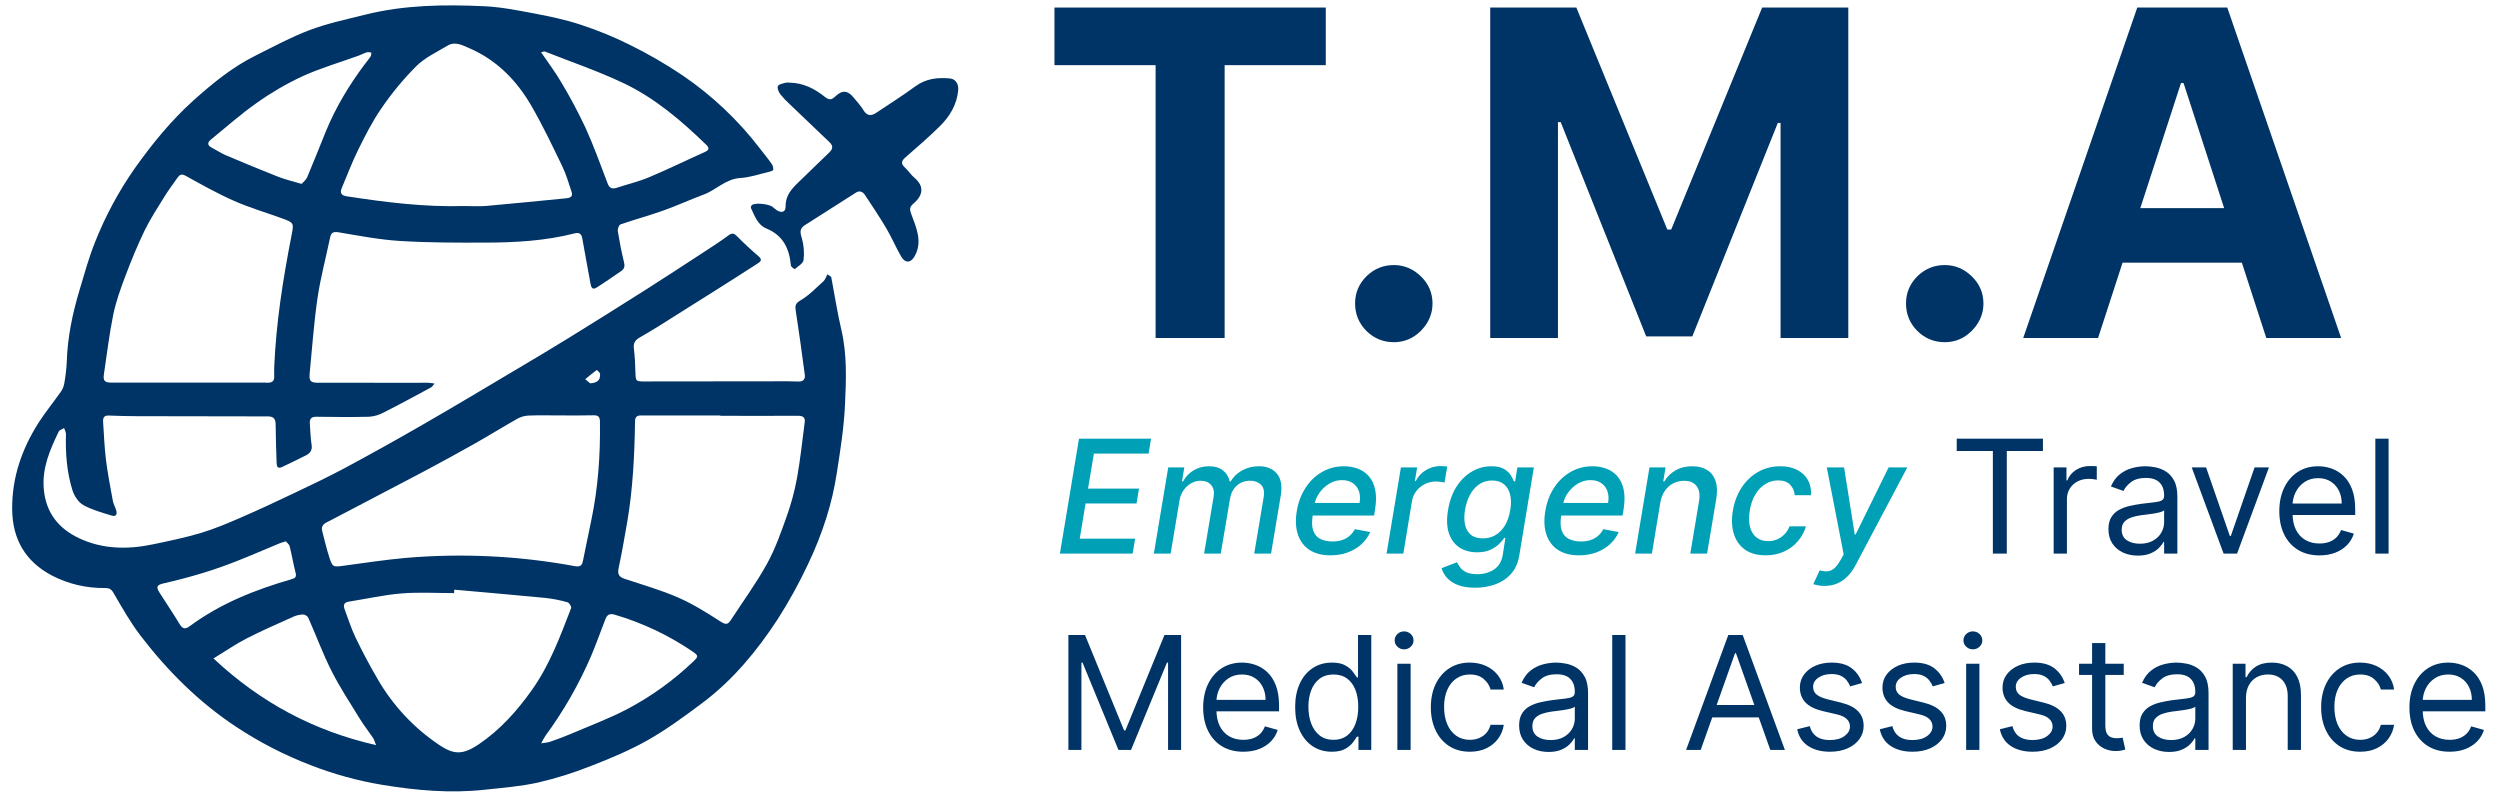 <svg xmlns="http://www.w3.org/2000/svg" width="191" height="61" viewBox="0 0 191 61" fill="none"><g clip-path="url(#clip0_189_1302)"><path d="M63.506 21.159C63.763 22.514 63.971 23.882 64.285 25.223C64.722 27.096 64.644 28.994 64.56 30.875C64.482 32.63 64.207 34.379 63.935 36.118C63.758 37.278 63.492 38.423 63.141 39.543C62.751 40.777 62.273 41.982 61.711 43.149C61.037 44.578 60.273 45.963 59.423 47.295C57.838 49.722 56 51.956 53.658 53.707C52.321 54.708 50.966 55.706 49.519 56.53C48.141 57.314 46.657 57.932 45.175 58.509C43.858 59.035 42.502 59.461 41.12 59.783C39.787 60.081 38.407 60.184 37.046 60.334C34.418 60.623 31.815 60.391 29.213 59.964C27.334 59.651 25.493 59.145 23.719 58.453C21.729 57.687 19.827 56.708 18.047 55.533C15.201 53.651 12.82 51.279 10.757 48.591C9.971 47.566 9.326 46.428 8.677 45.306C8.498 44.995 8.331 44.923 8.018 44.924C6.607 44.946 5.213 44.617 3.961 43.967C1.924 42.888 0.949 41.181 0.929 38.901C0.909 36.493 1.665 34.316 2.937 32.31C3.473 31.473 4.108 30.703 4.677 29.888C4.804 29.694 4.886 29.474 4.919 29.245C5.013 28.718 5.074 28.185 5.101 27.65C5.157 25.764 5.542 23.939 6.081 22.145C6.448 20.921 6.786 19.68 7.26 18.502C8.045 16.52 9.057 14.635 10.277 12.887C11.611 11.005 13.065 9.217 14.78 7.674C16.239 6.366 17.757 5.122 19.528 4.245C20.894 3.567 22.241 2.829 23.663 2.296C25.037 1.781 26.49 1.473 27.919 1.117C30.894 0.373 33.931 0.338 36.965 0.474C38.251 0.532 39.543 0.788 40.818 1.029C42.004 1.253 43.195 1.503 44.338 1.88C45.62 2.297 46.869 2.807 48.077 3.405C49.482 4.095 50.839 4.879 52.138 5.752C54.4 7.289 56.4 9.18 58.061 11.351C58.352 11.734 58.663 12.101 58.94 12.495C59.042 12.632 59.092 12.802 59.078 12.972C59.062 13.054 58.825 13.114 58.68 13.148C57.977 13.312 57.277 13.558 56.566 13.599C55.441 13.663 54.719 14.513 53.752 14.87C52.707 15.257 51.691 15.727 50.642 16.098C49.57 16.478 48.473 16.774 47.401 17.147C47.284 17.186 47.175 17.496 47.201 17.658C47.328 18.448 47.48 19.237 47.671 20.015C47.748 20.323 47.713 20.537 47.457 20.71C46.825 21.139 46.201 21.584 45.552 21.985C45.252 22.169 45.16 21.934 45.113 21.664C44.908 20.509 44.684 19.356 44.484 18.201C44.424 17.864 44.245 17.741 43.916 17.826C41.664 18.405 39.367 18.53 37.063 18.536C34.886 18.543 32.703 18.543 30.532 18.408C28.972 18.311 27.422 18.007 25.875 17.75C25.483 17.683 25.303 17.758 25.223 18.132C24.902 19.677 24.489 21.209 24.258 22.769C23.98 24.671 23.85 26.597 23.66 28.511C23.598 29.141 23.735 29.245 24.371 29.243C26.871 29.234 29.372 29.25 31.876 29.248C32.294 29.248 32.712 29.203 33.199 29.301C33.109 29.403 33.037 29.54 32.926 29.601C31.724 30.25 30.523 30.903 29.304 31.519C28.961 31.704 28.582 31.814 28.193 31.84C26.855 31.874 25.513 31.856 24.178 31.84C23.799 31.835 23.642 31.987 23.671 32.345C23.709 32.895 23.723 33.452 23.808 33.997C23.869 34.393 23.691 34.625 23.394 34.78C22.797 35.093 22.181 35.37 21.572 35.668C21.192 35.855 21.143 35.627 21.131 35.334C21.104 34.37 21.064 33.406 21.059 32.441C21.059 32.019 20.916 31.813 20.471 31.813C17.131 31.813 13.79 31.808 10.449 31.796C9.736 31.796 9.022 31.775 8.305 31.747C7.959 31.733 7.861 31.911 7.876 32.209C7.943 33.173 7.975 34.137 8.09 35.089C8.222 36.147 8.426 37.198 8.617 38.248C8.661 38.489 8.79 38.713 8.867 38.949C8.963 39.246 8.908 39.505 8.537 39.391C7.794 39.162 7.024 38.957 6.355 38.581C5.98 38.366 5.664 37.876 5.531 37.444C5.102 36.056 4.995 34.616 5.039 33.166C5.039 33.013 4.949 32.858 4.899 32.704C4.758 32.793 4.544 32.847 4.483 32.975C3.823 34.356 3.207 35.737 3.344 37.347C3.496 39.16 4.464 40.371 6.024 41.111C7.829 41.968 9.75 41.993 11.678 41.589C12.911 41.331 14.15 41.076 15.356 40.715C16.39 40.406 17.393 39.981 18.384 39.55C19.766 38.951 21.132 38.313 22.491 37.664C23.807 37.038 25.126 36.413 26.409 35.724C28.411 34.648 30.397 33.541 32.368 32.403C34.708 31.056 37.023 29.667 39.343 28.289C40.704 27.482 42.065 26.673 43.417 25.84C45.413 24.607 47.401 23.362 49.382 22.105C50.852 21.171 52.31 20.214 53.769 19.262C54.412 18.844 55.055 18.429 55.666 17.976C55.961 17.762 56.106 17.843 56.332 18.073C56.853 18.603 57.404 19.109 57.966 19.59C58.274 19.853 58.086 20.001 57.891 20.126C56.757 20.861 55.614 21.584 54.472 22.307C53.059 23.2 51.645 24.09 50.228 24.978C49.777 25.259 49.317 25.526 48.857 25.794C48.535 25.982 48.374 26.211 48.428 26.621C48.497 27.206 48.535 27.793 48.543 28.382C48.569 29.159 48.559 29.144 49.346 29.142C52.67 29.133 55.993 29.129 59.317 29.131C59.87 29.131 60.426 29.12 60.978 29.148C61.366 29.167 61.531 28.973 61.487 28.639C61.273 27.019 61.051 25.399 60.802 23.783C60.742 23.395 60.731 23.193 61.161 22.945C61.805 22.572 62.341 22.004 62.907 21.494C63.054 21.362 63.116 21.136 63.217 20.952L63.506 21.159ZM20.276 29.233C20.768 29.277 20.951 29.14 20.95 28.796C20.95 28.547 20.939 28.296 20.95 28.046C21.095 24.656 21.62 21.317 22.272 17.993C22.464 17.02 22.458 17.014 21.509 16.669C20.295 16.228 19.043 15.862 17.869 15.341C16.607 14.784 15.398 14.103 14.19 13.434C13.881 13.264 13.732 13.339 13.57 13.566C13.232 14.043 12.88 14.513 12.573 15.009C12.049 15.855 11.501 16.691 11.063 17.581C10.507 18.726 10.024 19.91 9.573 21.101C9.211 22.066 8.858 23.041 8.652 24.042C8.345 25.542 8.169 27.062 7.941 28.573C7.861 29.103 7.997 29.233 8.547 29.232C12.511 29.232 16.474 29.233 20.276 29.233ZM55.032 31.768V31.739C53.014 31.739 50.995 31.739 48.976 31.739C48.663 31.739 48.523 31.853 48.517 32.177C48.478 34.764 48.354 37.347 47.916 39.903C47.713 41.081 47.506 42.252 47.261 43.418C47.166 43.865 47.293 44.079 47.712 44.219C49.09 44.679 50.5 45.077 51.822 45.658C52.955 46.152 54.02 46.823 55.063 47.495C55.442 47.739 55.609 47.719 55.826 47.388C56.754 45.961 57.766 44.578 58.588 43.093C59.219 41.956 59.66 40.703 60.097 39.471C60.439 38.517 60.704 37.537 60.888 36.541C61.144 35.126 61.293 33.692 61.479 32.264C61.525 31.91 61.371 31.764 60.981 31.767C58.999 31.778 57.013 31.768 55.032 31.768ZM42.823 31.738C42.003 31.738 41.181 31.717 40.357 31.75C40.061 31.767 39.773 31.852 39.515 31.998C38.443 32.6 37.409 33.249 36.342 33.85C35.029 34.592 33.706 35.316 32.375 36.023C29.996 37.283 27.601 38.515 25.222 39.773C24.916 39.935 24.48 40.063 24.618 40.582C24.79 41.234 24.939 41.894 25.146 42.535C25.409 43.347 25.428 43.331 26.288 43.217C27.843 43.011 29.397 42.768 30.955 42.628C35.281 42.254 39.637 42.463 43.907 43.252C44.311 43.326 44.465 43.22 44.537 42.848C44.745 41.803 44.966 40.762 45.181 39.719C45.697 37.248 45.872 34.747 45.836 32.226C45.836 31.855 45.715 31.718 45.337 31.728C44.502 31.752 43.663 31.737 42.823 31.738ZM35.44 15.741C36.011 15.741 36.587 15.783 37.156 15.733C39.193 15.554 41.23 15.345 43.272 15.148C43.561 15.12 43.787 15.01 43.676 14.677C43.455 14.006 43.255 13.319 42.95 12.687C42.194 11.125 41.449 9.551 40.579 8.054C39.464 6.141 37.95 4.587 35.875 3.691C35.355 3.466 34.78 3.133 34.19 3.487C33.371 3.978 32.467 4.4 31.801 5.057C30.822 6.04 29.936 7.111 29.153 8.257C28.458 9.255 27.904 10.36 27.36 11.454C26.89 12.401 26.524 13.4 26.108 14.374C25.939 14.768 26.108 14.939 26.49 14.997C29.458 15.453 32.429 15.828 35.44 15.741ZM34.705 45.051C34.705 45.139 34.697 45.227 34.694 45.314C33.355 45.314 32.013 45.23 30.681 45.338C29.348 45.446 28.006 45.751 26.669 45.962C26.323 46.015 26.196 46.187 26.32 46.518C26.595 47.249 26.824 48.003 27.163 48.704C27.678 49.776 28.235 50.827 28.835 51.852C30.002 53.887 31.625 55.624 33.576 56.928C34.648 57.636 35.326 57.71 36.578 56.864C38.218 55.754 39.5 54.312 40.633 52.722C41.994 50.81 42.799 48.622 43.635 46.456C43.674 46.348 43.488 46.047 43.359 46.013C42.81 45.857 42.249 45.746 41.681 45.683C39.359 45.457 37.031 45.259 34.705 45.051ZM41.338 3.992C41.888 4.802 42.436 5.521 42.886 6.296C43.56 7.421 44.177 8.579 44.735 9.765C45.363 11.15 45.878 12.587 46.42 14.008C46.559 14.377 46.761 14.464 47.116 14.347C47.943 14.075 48.798 13.874 49.597 13.538C51.035 12.934 52.436 12.244 53.86 11.609C54.214 11.451 54.182 11.279 53.953 11.056C52.051 9.217 50.04 7.493 47.642 6.354C45.696 5.431 43.644 4.731 41.638 3.94C41.574 3.911 41.476 3.964 41.338 3.992ZM23.043 14.051C23.167 13.907 23.384 13.746 23.471 13.534C23.962 12.378 24.419 11.209 24.892 10.046C25.643 8.213 26.655 6.536 27.833 4.953C27.993 4.738 28.17 4.536 28.318 4.31C28.368 4.235 28.355 4.116 28.371 4.016C28.259 4.007 28.135 3.964 28.035 3.994C27.82 4.06 27.612 4.174 27.397 4.252C25.965 4.771 24.492 5.198 23.108 5.827C21.884 6.398 20.715 7.079 19.615 7.863C18.393 8.72 17.272 9.719 16.113 10.664C15.846 10.879 15.817 11.093 16.171 11.278C16.525 11.464 16.875 11.7 17.251 11.86C18.588 12.427 19.931 12.985 21.281 13.517C21.813 13.721 22.371 13.85 23.043 14.051ZM28.734 56.927C28.619 56.649 28.582 56.498 28.501 56.376C28.174 55.891 27.807 55.431 27.502 54.934C26.759 53.723 25.973 52.533 25.333 51.269C24.663 49.946 24.153 48.544 23.547 47.185C23.505 47.118 23.448 47.061 23.38 47.02C23.313 46.979 23.236 46.955 23.157 46.948C22.907 46.954 22.66 47.008 22.431 47.109C21.219 47.656 19.998 48.181 18.815 48.791C17.986 49.22 17.214 49.755 16.31 50.306C19.9 53.66 23.937 55.834 28.734 56.927ZM41.347 56.793C41.678 56.735 41.866 56.727 42.036 56.668C42.552 56.486 43.07 56.302 43.572 56.086C45.052 55.452 46.575 54.888 47.99 54.139C49.797 53.176 51.465 51.972 52.947 50.559C53.362 50.168 53.387 50.098 52.915 49.777C51.093 48.536 49.087 47.586 46.971 46.963C46.542 46.836 46.373 46.993 46.242 47.33C45.883 48.252 45.555 49.187 45.17 50.097C44.238 52.267 43.061 54.323 41.663 56.226C41.548 56.409 41.443 56.599 41.347 56.793ZM21.833 41.357C21.598 41.434 21.46 41.469 21.33 41.523C20.233 41.977 19.146 42.454 18.042 42.886C17.204 43.214 16.352 43.519 15.49 43.779C14.505 44.077 13.507 44.339 12.503 44.569C11.999 44.683 11.897 44.822 12.188 45.278C12.701 46.084 13.236 46.877 13.733 47.694C13.959 48.067 14.162 48.085 14.501 47.836C16.846 46.101 19.511 45.05 22.286 44.248C22.564 44.168 22.664 44.074 22.584 43.763C22.411 43.094 22.3 42.41 22.132 41.74C22.095 41.587 21.927 41.471 21.833 41.353V41.357ZM45.089 29.285C45.625 29.256 45.88 29.043 45.844 28.569C45.837 28.462 45.602 28.261 45.593 28.267C45.29 28.49 45.001 28.733 44.71 28.973L45.089 29.285Z" fill="#003366"></path><path d="M60.336 6.315C61.363 6.332 62.234 6.774 63.007 7.391C63.337 7.654 63.519 7.647 63.809 7.373C64.358 6.852 64.774 6.898 65.24 7.48C65.486 7.786 65.763 8.073 65.962 8.407C66.23 8.856 66.542 8.886 66.939 8.621C67.945 7.95 68.97 7.302 69.947 6.586C70.758 5.995 71.646 5.906 72.588 5.996C73.009 6.036 73.251 6.425 73.207 6.893C73.106 7.997 72.564 8.892 71.805 9.642C70.967 10.467 70.077 11.24 69.188 12.012C68.883 12.277 68.798 12.481 69.121 12.785C69.392 13.038 69.599 13.361 69.879 13.599C70.613 14.219 70.534 14.915 69.81 15.534C69.488 15.813 69.477 15.963 69.623 16.36C69.999 17.396 70.509 18.462 69.873 19.585C69.58 20.102 69.155 20.121 68.853 19.605C68.446 18.903 68.13 18.147 67.718 17.449C67.206 16.58 66.641 15.742 66.085 14.9C65.923 14.656 65.685 14.53 65.395 14.715C64.092 15.543 62.79 16.373 61.489 17.203C61.105 17.449 61.11 17.719 61.249 18.155C61.411 18.709 61.46 19.29 61.392 19.863C61.364 20.121 60.971 20.344 60.723 20.56C60.709 20.573 60.433 20.391 60.424 20.287C60.31 19.001 59.837 17.985 58.546 17.454C57.878 17.179 57.653 16.482 57.366 15.877C57.362 15.835 57.369 15.793 57.386 15.755C57.402 15.716 57.428 15.682 57.461 15.656C57.753 15.469 58.762 15.586 59.054 15.825C59.158 15.921 59.271 16.009 59.391 16.087C59.748 16.291 60.026 16.181 60.019 15.774C60.005 14.947 60.477 14.425 61.017 13.912C61.805 13.162 62.574 12.39 63.363 11.64C63.644 11.372 63.659 11.137 63.379 10.87C62.375 9.914 61.371 8.955 60.369 7.994C60.093 7.745 59.836 7.474 59.603 7.184C59.48 7.017 59.363 6.721 59.433 6.574C59.504 6.427 59.809 6.384 60.018 6.32C60.123 6.303 60.23 6.301 60.336 6.315Z" fill="#003366"></path></g><path d="M80.561 4.978V0.577H101.289V4.978H93.562V25.823H88.288V4.978H80.561Z" fill="#003366"></path><path d="M106.486 26.143C105.673 26.143 104.975 25.856 104.391 25.28C103.816 24.697 103.529 23.998 103.529 23.185C103.529 22.38 103.816 21.689 104.391 21.114C104.975 20.539 105.673 20.251 106.486 20.251C107.275 20.251 107.965 20.539 108.557 21.114C109.148 21.689 109.444 22.38 109.444 23.185C109.444 23.727 109.304 24.224 109.025 24.677C108.754 25.12 108.396 25.478 107.953 25.749C107.509 26.012 107.02 26.143 106.486 26.143Z" fill="#003366"></path><path d="M113.853 0.577H120.433L127.383 17.539H127.679L134.629 0.577H141.21V25.823H136.034V9.391H135.825L129.293 25.7H125.769L119.238 9.33H119.028V25.823H113.853V0.577Z" fill="#003366"></path><path d="M148.576 26.143C147.763 26.143 147.065 25.856 146.481 25.28C145.906 24.697 145.619 23.998 145.619 23.185C145.619 22.38 145.906 21.689 146.481 21.114C147.065 20.539 147.763 20.251 148.576 20.251C149.365 20.251 150.055 20.539 150.646 21.114C151.238 21.689 151.534 22.38 151.534 23.185C151.534 23.727 151.394 24.224 151.115 24.677C150.844 25.12 150.486 25.478 150.043 25.749C149.599 26.012 149.11 26.143 148.576 26.143Z" fill="#003366"></path><path d="M160.292 25.823H154.574L163.287 0.577H170.163L178.863 25.823H173.145L166.824 6.346H166.627L160.292 25.823ZM159.935 15.9H173.441V20.066H159.935V15.9Z" fill="#003366"></path><path d="M80.978 42.294L82.436 33.512H87.942L87.753 34.653H83.572L83.126 37.329H87.019L86.831 38.465H82.937L82.491 41.154H86.724L86.535 42.294H80.978ZM88.155 42.294L89.253 35.708H90.483L90.303 36.78H90.385C90.585 36.417 90.856 36.134 91.199 35.931C91.545 35.725 91.937 35.622 92.374 35.622C92.809 35.622 93.159 35.725 93.425 35.931C93.694 36.137 93.87 36.42 93.952 36.78H94.021C94.233 36.425 94.528 36.144 94.909 35.935C95.289 35.726 95.716 35.622 96.191 35.622C96.783 35.622 97.237 35.811 97.554 36.188C97.875 36.563 97.972 37.126 97.846 37.878L97.109 42.294H95.822L96.542 37.998C96.614 37.549 96.545 37.226 96.337 37.029C96.128 36.828 95.855 36.728 95.518 36.728C95.1 36.728 94.754 36.857 94.48 37.114C94.205 37.369 94.037 37.696 93.974 38.096L93.266 42.294H91.993L92.726 37.916C92.783 37.556 92.717 37.269 92.529 37.054C92.343 36.837 92.071 36.728 91.714 36.728C91.471 36.728 91.235 36.793 91.006 36.921C90.781 37.05 90.588 37.227 90.427 37.453C90.267 37.679 90.163 37.939 90.115 38.233L89.437 42.294H88.155ZM101.644 42.427C100.998 42.427 100.464 42.289 100.041 42.011C99.62 41.731 99.326 41.338 99.157 40.832C98.989 40.323 98.961 39.727 99.076 39.044C99.187 38.369 99.412 37.775 99.749 37.26C100.086 36.745 100.506 36.344 101.01 36.055C101.516 35.766 102.075 35.622 102.686 35.622C103.058 35.622 103.408 35.684 103.737 35.806C104.069 35.929 104.35 36.122 104.582 36.385C104.813 36.648 104.973 36.99 105.062 37.41C105.153 37.828 105.151 38.335 105.053 38.932L104.98 39.387H99.74L99.89 38.426H103.87C103.93 38.089 103.914 37.79 103.823 37.53C103.731 37.267 103.574 37.06 103.351 36.908C103.131 36.757 102.854 36.681 102.519 36.681C102.176 36.681 101.856 36.771 101.559 36.951C101.261 37.132 101.012 37.362 100.812 37.642C100.615 37.919 100.491 38.205 100.439 38.499L100.289 39.379C100.215 39.859 100.228 40.245 100.328 40.536C100.431 40.828 100.611 41.039 100.868 41.171C101.125 41.302 101.447 41.368 101.833 41.368C102.082 41.368 102.312 41.334 102.523 41.265C102.738 41.194 102.928 41.09 103.094 40.952C103.259 40.812 103.398 40.638 103.51 40.429L104.685 40.648C104.527 41.005 104.302 41.318 104.007 41.587C103.713 41.853 103.365 42.06 102.965 42.209C102.568 42.355 102.127 42.427 101.644 42.427ZM105.934 42.294L107.031 35.708H108.271L108.095 36.754H108.163C108.341 36.4 108.599 36.121 108.94 35.918C109.28 35.712 109.643 35.609 110.029 35.609C110.112 35.609 110.206 35.612 110.312 35.618C110.418 35.621 110.503 35.628 110.569 35.639L110.363 36.866C110.315 36.851 110.226 36.836 110.097 36.818C109.969 36.798 109.836 36.788 109.699 36.788C109.398 36.788 109.12 36.853 108.862 36.981C108.605 37.107 108.389 37.283 108.215 37.509C108.04 37.732 107.928 37.986 107.876 38.272L107.216 42.294H105.934ZM112.706 44.902C112.18 44.902 111.739 44.833 111.385 44.696C111.033 44.559 110.756 44.377 110.553 44.151C110.353 43.925 110.214 43.678 110.137 43.409L111.321 42.955C111.378 43.081 111.458 43.214 111.561 43.354C111.664 43.496 111.817 43.618 112.019 43.718C112.225 43.818 112.507 43.868 112.864 43.868C113.35 43.868 113.775 43.75 114.138 43.512C114.501 43.278 114.725 42.903 114.811 42.389L115.013 41.094H114.931C114.834 41.234 114.7 41.39 114.528 41.561C114.357 41.733 114.135 41.881 113.863 42.007C113.592 42.133 113.254 42.196 112.851 42.196C112.331 42.196 111.882 42.074 111.505 41.831C111.13 41.586 110.862 41.224 110.699 40.746C110.536 40.266 110.513 39.676 110.63 38.975C110.744 38.275 110.962 37.675 111.282 37.174C111.605 36.674 111.997 36.291 112.457 36.025C112.92 35.756 113.416 35.622 113.945 35.622C114.354 35.622 114.672 35.691 114.901 35.828C115.133 35.962 115.304 36.12 115.416 36.3C115.527 36.48 115.609 36.638 115.66 36.776H115.754L115.93 35.708H117.187L116.072 42.44C115.98 43.006 115.773 43.471 115.45 43.834C115.13 44.197 114.731 44.466 114.254 44.64C113.779 44.814 113.263 44.902 112.706 44.902ZM113.289 41.132C113.655 41.132 113.981 41.047 114.266 40.875C114.555 40.701 114.795 40.452 114.987 40.129C115.178 39.803 115.311 39.413 115.386 38.958C115.46 38.515 115.456 38.125 115.373 37.788C115.293 37.45 115.137 37.187 114.905 36.999C114.677 36.807 114.378 36.711 114.009 36.711C113.62 36.711 113.283 36.811 112.997 37.011C112.711 37.209 112.478 37.477 112.298 37.818C112.121 38.158 111.997 38.538 111.925 38.958C111.857 39.39 111.858 39.769 111.929 40.095C112.004 40.42 112.152 40.675 112.375 40.858C112.598 41.041 112.903 41.132 113.289 41.132ZM120.63 42.427C119.984 42.427 119.449 42.289 119.026 42.011C118.606 41.731 118.312 41.338 118.143 40.832C117.974 40.323 117.947 39.727 118.062 39.044C118.173 38.369 118.397 37.775 118.735 37.26C119.072 36.745 119.492 36.344 119.995 36.055C120.501 35.766 121.06 35.622 121.672 35.622C122.044 35.622 122.394 35.684 122.723 35.806C123.054 35.929 123.336 36.122 123.568 36.385C123.799 36.648 123.959 36.99 124.048 37.41C124.139 37.828 124.136 38.335 124.039 38.932L123.966 39.387H118.726L118.876 38.426H122.856C122.916 38.089 122.9 37.79 122.809 37.53C122.717 37.267 122.56 37.06 122.337 36.908C122.117 36.757 121.839 36.681 121.505 36.681C121.162 36.681 120.842 36.771 120.544 36.951C120.247 37.132 119.998 37.362 119.798 37.642C119.601 37.919 119.477 38.205 119.425 38.499L119.275 39.379C119.201 39.859 119.214 40.245 119.314 40.536C119.417 40.828 119.597 41.039 119.854 41.171C120.111 41.302 120.433 41.368 120.819 41.368C121.068 41.368 121.298 41.334 121.509 41.265C121.724 41.194 121.914 41.09 122.08 40.952C122.245 40.812 122.384 40.638 122.495 40.429L123.67 40.648C123.513 41.005 123.287 41.318 122.993 41.587C122.698 41.853 122.351 42.06 121.951 42.209C121.554 42.355 121.113 42.427 120.63 42.427ZM126.849 38.384L126.206 42.294H124.924L126.021 35.708H127.252L127.072 36.78H127.154C127.362 36.428 127.647 36.148 128.007 35.939C128.37 35.728 128.799 35.622 129.293 35.622C129.739 35.622 130.114 35.716 130.417 35.905C130.723 36.091 130.939 36.368 131.064 36.737C131.193 37.106 131.213 37.562 131.124 38.105L130.421 42.294H129.139L129.812 38.259C129.889 37.782 129.826 37.409 129.623 37.14C129.423 36.868 129.105 36.733 128.667 36.733C128.37 36.733 128.094 36.797 127.84 36.926C127.588 37.054 127.375 37.243 127.201 37.492C127.029 37.737 126.912 38.035 126.849 38.384ZM134.894 42.427C134.253 42.427 133.729 42.283 133.32 41.994C132.911 41.703 132.627 41.301 132.467 40.789C132.306 40.278 132.281 39.691 132.389 39.031C132.498 38.362 132.72 37.772 133.054 37.26C133.391 36.745 133.813 36.344 134.319 36.055C134.828 35.766 135.392 35.622 136.013 35.622C136.513 35.622 136.943 35.715 137.304 35.901C137.664 36.084 137.937 36.341 138.123 36.673C138.308 37.004 138.388 37.392 138.363 37.835H137.115C137.095 37.526 136.981 37.26 136.772 37.037C136.563 36.814 136.256 36.703 135.85 36.703C135.493 36.703 135.164 36.797 134.864 36.986C134.563 37.172 134.31 37.437 134.105 37.783C133.899 38.126 133.759 38.532 133.684 39.001C133.604 39.481 133.609 39.896 133.697 40.245C133.786 40.593 133.949 40.864 134.186 41.055C134.423 41.247 134.722 41.343 135.082 41.343C135.328 41.343 135.557 41.298 135.768 41.209C135.983 41.118 136.172 40.988 136.334 40.819C136.5 40.651 136.629 40.448 136.72 40.21H137.973C137.85 40.636 137.644 41.017 137.355 41.351C137.069 41.685 136.718 41.949 136.3 42.14C135.883 42.332 135.414 42.427 134.894 42.427ZM139.395 44.764C139.201 44.764 139.028 44.749 138.876 44.717C138.725 44.689 138.612 44.657 138.538 44.623L139.026 43.572C139.252 43.635 139.454 43.66 139.631 43.645C139.811 43.631 139.98 43.557 140.137 43.422C140.294 43.288 140.454 43.076 140.617 42.788L140.857 42.355L139.567 35.708H140.887L141.702 40.832H141.771L144.292 35.708H145.72L141.771 43.165C141.585 43.519 141.373 43.814 141.136 44.048C140.902 44.286 140.639 44.464 140.347 44.584C140.058 44.704 139.741 44.764 139.395 44.764Z" fill="#00A0B7"></path><path d="M149.494 34.456V33.512H156.08V34.456H153.319V42.294H152.255V34.456H149.494ZM156.9 42.294V35.708H157.878V36.703H157.947C158.067 36.377 158.284 36.112 158.599 35.909C158.913 35.706 159.268 35.605 159.662 35.605C159.736 35.605 159.829 35.606 159.941 35.609C160.052 35.612 160.137 35.616 160.194 35.622V36.651C160.159 36.643 160.081 36.63 159.958 36.613C159.838 36.593 159.711 36.583 159.576 36.583C159.256 36.583 158.97 36.65 158.719 36.784C158.47 36.916 158.273 37.099 158.127 37.333C157.984 37.565 157.913 37.829 157.913 38.126V42.294H156.9ZM163.332 42.449C162.914 42.449 162.536 42.37 162.195 42.213C161.855 42.053 161.585 41.823 161.385 41.523C161.185 41.219 161.085 40.854 161.085 40.425C161.085 40.047 161.159 39.742 161.308 39.507C161.456 39.27 161.655 39.084 161.904 38.95C162.152 38.815 162.427 38.715 162.727 38.65C163.03 38.581 163.335 38.527 163.64 38.486C164.041 38.435 164.365 38.397 164.614 38.371C164.865 38.342 165.048 38.295 165.163 38.229C165.28 38.163 165.339 38.049 165.339 37.886V37.852C165.339 37.429 165.223 37.1 164.991 36.866C164.762 36.631 164.415 36.514 163.949 36.514C163.466 36.514 163.087 36.62 162.813 36.831C162.538 37.043 162.345 37.269 162.234 37.509L161.273 37.166C161.445 36.766 161.674 36.454 161.959 36.231C162.248 36.005 162.563 35.848 162.903 35.759C163.246 35.668 163.583 35.622 163.915 35.622C164.126 35.622 164.369 35.648 164.644 35.699C164.921 35.748 165.188 35.849 165.446 36.004C165.706 36.158 165.922 36.391 166.093 36.703C166.265 37.014 166.351 37.432 166.351 37.955V42.294H165.339V41.403H165.287C165.218 41.545 165.104 41.698 164.944 41.861C164.784 42.024 164.571 42.163 164.305 42.277C164.039 42.392 163.715 42.449 163.332 42.449ZM163.486 41.54C163.886 41.54 164.224 41.461 164.498 41.304C164.775 41.147 164.984 40.944 165.124 40.695C165.267 40.446 165.339 40.185 165.339 39.91V38.984C165.296 39.035 165.201 39.083 165.056 39.126C164.913 39.166 164.747 39.201 164.558 39.233C164.372 39.261 164.191 39.287 164.013 39.31C163.839 39.33 163.698 39.347 163.589 39.361C163.326 39.396 163.08 39.451 162.851 39.529C162.626 39.603 162.443 39.716 162.303 39.867C162.165 40.016 162.097 40.219 162.097 40.476C162.097 40.828 162.227 41.094 162.487 41.274C162.75 41.451 163.083 41.54 163.486 41.54ZM173.348 35.708L170.912 42.294H169.883L167.447 35.708H168.545L170.363 40.956H170.432L172.25 35.708H173.348ZM177.209 42.432C176.575 42.432 176.027 42.292 175.567 42.011C175.109 41.728 174.756 41.334 174.508 40.828C174.262 40.319 174.139 39.727 174.139 39.053C174.139 38.378 174.262 37.783 174.508 37.269C174.756 36.751 175.102 36.348 175.545 36.059C175.991 35.768 176.512 35.622 177.106 35.622C177.449 35.622 177.788 35.679 178.123 35.794C178.457 35.908 178.762 36.094 179.036 36.351C179.31 36.605 179.529 36.943 179.692 37.363C179.855 37.783 179.937 38.301 179.937 38.915V39.344H174.859V38.469H178.907C178.907 38.098 178.833 37.766 178.684 37.474C178.539 37.183 178.33 36.953 178.058 36.784C177.79 36.615 177.472 36.531 177.106 36.531C176.703 36.531 176.354 36.631 176.06 36.831C175.768 37.029 175.544 37.286 175.387 37.603C175.23 37.92 175.151 38.261 175.151 38.624V39.207C175.151 39.704 175.237 40.126 175.408 40.472C175.583 40.815 175.824 41.077 176.133 41.257C176.442 41.434 176.8 41.523 177.209 41.523C177.475 41.523 177.715 41.485 177.93 41.411C178.147 41.334 178.334 41.219 178.491 41.068C178.649 40.914 178.77 40.722 178.856 40.493L179.834 40.768C179.731 41.099 179.558 41.391 179.315 41.643C179.072 41.891 178.772 42.086 178.414 42.226C178.057 42.363 177.655 42.432 177.209 42.432ZM182.488 33.512V42.294H181.476V33.512H182.488Z" fill="#003366"></path><path d="M81.625 48.512H82.894L85.879 55.802H85.982L88.966 48.512H90.236V57.294H89.241V50.622H89.155L86.411 57.294H85.45L82.706 50.622H82.62V57.294H81.625V48.512ZM94.992 57.432C94.358 57.432 93.81 57.292 93.35 57.011C92.892 56.728 92.539 56.334 92.291 55.828C92.045 55.319 91.922 54.727 91.922 54.053C91.922 53.378 92.045 52.783 92.291 52.269C92.539 51.751 92.885 51.348 93.329 51.059C93.774 50.768 94.295 50.622 94.889 50.622C95.232 50.622 95.571 50.679 95.906 50.794C96.24 50.908 96.545 51.094 96.819 51.351C97.094 51.605 97.312 51.943 97.475 52.363C97.638 52.783 97.719 53.301 97.719 53.915V54.344H92.642V53.469H96.69C96.69 53.098 96.616 52.766 96.467 52.474C96.322 52.183 96.113 51.953 95.841 51.784C95.573 51.615 95.255 51.531 94.889 51.531C94.486 51.531 94.138 51.631 93.843 51.831C93.551 52.029 93.327 52.286 93.17 52.603C93.013 52.92 92.934 53.261 92.934 53.624V54.207C92.934 54.704 93.02 55.126 93.191 55.472C93.366 55.815 93.607 56.077 93.916 56.257C94.225 56.434 94.584 56.523 94.992 56.523C95.258 56.523 95.498 56.485 95.713 56.411C95.93 56.334 96.117 56.219 96.274 56.068C96.432 55.914 96.553 55.722 96.639 55.493L97.617 55.768C97.514 56.099 97.341 56.391 97.098 56.643C96.855 56.891 96.555 57.086 96.197 57.226C95.84 57.363 95.438 57.432 94.992 57.432ZM101.746 57.432C101.197 57.432 100.713 57.293 100.292 57.016C99.872 56.736 99.543 56.341 99.306 55.832C99.069 55.32 98.95 54.716 98.95 54.018C98.95 53.327 99.069 52.726 99.306 52.217C99.543 51.708 99.874 51.315 100.297 51.038C100.72 50.761 101.209 50.622 101.763 50.622C102.192 50.622 102.531 50.694 102.78 50.837C103.031 50.977 103.223 51.137 103.354 51.317C103.489 51.494 103.593 51.64 103.667 51.754H103.753V48.512H104.765V57.294H103.787V56.282H103.667C103.593 56.403 103.487 56.554 103.35 56.737C103.213 56.917 103.017 57.079 102.762 57.221C102.508 57.362 102.169 57.432 101.746 57.432ZM101.883 56.523C102.289 56.523 102.632 56.417 102.913 56.205C103.193 55.991 103.406 55.695 103.551 55.318C103.697 54.937 103.77 54.499 103.77 54.001C103.77 53.509 103.699 53.079 103.556 52.71C103.413 52.339 103.201 52.05 102.921 51.844C102.641 51.636 102.295 51.531 101.883 51.531C101.455 51.531 101.097 51.641 100.811 51.861C100.528 52.079 100.315 52.374 100.172 52.749C100.032 53.121 99.962 53.538 99.962 54.001C99.962 54.47 100.034 54.896 100.177 55.279C100.322 55.659 100.537 55.962 100.82 56.188C101.106 56.411 101.46 56.523 101.883 56.523ZM106.759 57.294V50.708H107.771V57.294H106.759ZM107.274 49.61C107.076 49.61 106.906 49.543 106.763 49.408C106.623 49.274 106.553 49.113 106.553 48.924C106.553 48.735 106.623 48.574 106.763 48.439C106.906 48.305 107.076 48.238 107.274 48.238C107.471 48.238 107.639 48.305 107.78 48.439C107.923 48.574 107.994 48.735 107.994 48.924C107.994 49.113 107.923 49.274 107.78 49.408C107.639 49.543 107.471 49.61 107.274 49.61ZM112.3 57.432C111.683 57.432 111.151 57.286 110.705 56.994C110.259 56.703 109.916 56.301 109.676 55.789C109.436 55.278 109.316 54.693 109.316 54.035C109.316 53.367 109.439 52.776 109.685 52.264C109.933 51.75 110.279 51.348 110.722 51.059C111.168 50.768 111.689 50.622 112.283 50.622C112.746 50.622 113.164 50.708 113.535 50.879C113.907 51.051 114.211 51.291 114.449 51.6C114.686 51.908 114.833 52.269 114.89 52.68H113.878C113.801 52.38 113.63 52.114 113.364 51.883C113.101 51.648 112.746 51.531 112.3 51.531C111.906 51.531 111.56 51.634 111.263 51.84C110.968 52.043 110.738 52.33 110.572 52.702C110.409 53.071 110.328 53.504 110.328 54.001C110.328 54.51 110.408 54.953 110.568 55.331C110.731 55.708 110.96 56.001 111.254 56.209C111.551 56.418 111.9 56.523 112.3 56.523C112.563 56.523 112.802 56.477 113.016 56.385C113.231 56.294 113.412 56.162 113.561 55.991C113.71 55.819 113.816 55.614 113.878 55.373H114.89C114.833 55.762 114.692 56.112 114.466 56.424C114.243 56.733 113.947 56.978 113.578 57.161C113.212 57.342 112.786 57.432 112.3 57.432ZM118.308 57.449C117.891 57.449 117.512 57.37 117.172 57.213C116.832 57.053 116.561 56.823 116.361 56.523C116.161 56.219 116.061 55.854 116.061 55.425C116.061 55.047 116.135 54.742 116.284 54.507C116.433 54.27 116.631 54.084 116.88 53.95C117.129 53.815 117.403 53.715 117.703 53.65C118.006 53.581 118.311 53.527 118.617 53.486C119.017 53.435 119.342 53.397 119.59 53.371C119.842 53.342 120.025 53.295 120.139 53.229C120.256 53.163 120.315 53.049 120.315 52.886V52.852C120.315 52.429 120.199 52.1 119.968 51.866C119.739 51.631 119.392 51.514 118.926 51.514C118.442 51.514 118.064 51.62 117.789 51.831C117.515 52.043 117.322 52.269 117.21 52.509L116.25 52.166C116.421 51.766 116.65 51.454 116.936 51.231C117.225 51.005 117.539 50.848 117.879 50.759C118.222 50.668 118.56 50.622 118.891 50.622C119.103 50.622 119.346 50.648 119.62 50.699C119.898 50.748 120.165 50.849 120.422 51.004C120.682 51.158 120.898 51.391 121.07 51.703C121.241 52.014 121.327 52.432 121.327 52.955V57.294H120.315V56.403H120.263C120.195 56.545 120.081 56.698 119.92 56.861C119.76 57.024 119.547 57.163 119.282 57.277C119.016 57.392 118.691 57.449 118.308 57.449ZM118.462 56.54C118.863 56.54 119.2 56.461 119.474 56.304C119.752 56.147 119.96 55.944 120.101 55.695C120.243 55.446 120.315 55.185 120.315 54.91V53.984C120.272 54.035 120.178 54.083 120.032 54.126C119.889 54.166 119.723 54.201 119.535 54.233C119.349 54.261 119.167 54.287 118.99 54.31C118.816 54.33 118.674 54.347 118.565 54.361C118.302 54.396 118.057 54.451 117.828 54.529C117.602 54.603 117.419 54.716 117.279 54.867C117.142 55.016 117.073 55.219 117.073 55.476C117.073 55.828 117.203 56.094 117.463 56.274C117.726 56.451 118.059 56.54 118.462 56.54ZM124.186 48.512V57.294H123.174V48.512H124.186ZM129.933 57.294H128.818L132.043 48.512H133.141L136.366 57.294H135.251L132.626 49.902H132.558L129.933 57.294ZM130.345 53.864H134.839V54.807H130.345V53.864ZM142.262 52.183L141.353 52.44C141.296 52.289 141.211 52.142 141.1 51.999C140.991 51.853 140.842 51.733 140.654 51.638C140.465 51.544 140.223 51.497 139.929 51.497C139.526 51.497 139.19 51.59 138.921 51.776C138.655 51.959 138.522 52.191 138.522 52.474C138.522 52.726 138.614 52.925 138.797 53.071C138.98 53.216 139.266 53.338 139.655 53.435L140.632 53.675C141.221 53.818 141.66 54.037 141.949 54.331C142.237 54.623 142.382 54.999 142.382 55.459C142.382 55.837 142.273 56.174 142.056 56.471C141.842 56.768 141.541 57.003 141.155 57.174C140.769 57.346 140.321 57.432 139.809 57.432C139.137 57.432 138.581 57.286 138.141 56.994C137.701 56.703 137.422 56.277 137.305 55.716L138.265 55.476C138.357 55.831 138.53 56.097 138.784 56.274C139.041 56.451 139.377 56.54 139.792 56.54C140.263 56.54 140.638 56.44 140.915 56.239C141.195 56.037 141.336 55.794 141.336 55.511C141.336 55.282 141.255 55.09 141.095 54.936C140.935 54.779 140.689 54.661 140.358 54.584L139.26 54.327C138.657 54.184 138.214 53.962 137.931 53.662C137.651 53.359 137.51 52.98 137.51 52.526C137.51 52.154 137.615 51.826 137.824 51.54C138.035 51.254 138.322 51.029 138.685 50.867C139.051 50.703 139.466 50.622 139.929 50.622C140.581 50.622 141.093 50.765 141.464 51.051C141.839 51.337 142.105 51.714 142.262 52.183ZM148.571 52.183L147.662 52.44C147.604 52.289 147.52 52.142 147.409 51.999C147.3 51.853 147.151 51.733 146.963 51.638C146.774 51.544 146.532 51.497 146.238 51.497C145.835 51.497 145.499 51.59 145.23 51.776C144.964 51.959 144.831 52.191 144.831 52.474C144.831 52.726 144.923 52.925 145.106 53.071C145.289 53.216 145.575 53.338 145.964 53.435L146.941 53.675C147.53 53.818 147.969 54.037 148.258 54.331C148.546 54.623 148.691 54.999 148.691 55.459C148.691 55.837 148.582 56.174 148.365 56.471C148.15 56.768 147.85 57.003 147.464 57.174C147.078 57.346 146.63 57.432 146.118 57.432C145.446 57.432 144.89 57.286 144.45 56.994C144.01 56.703 143.731 56.277 143.614 55.716L144.574 55.476C144.666 55.831 144.839 56.097 145.093 56.274C145.35 56.451 145.686 56.54 146.101 56.54C146.572 56.54 146.947 56.44 147.224 56.239C147.504 56.037 147.644 55.794 147.644 55.511C147.644 55.282 147.564 55.09 147.404 54.936C147.244 54.779 146.998 54.661 146.667 54.584L145.569 54.327C144.966 54.184 144.523 53.962 144.24 53.662C143.96 53.359 143.819 52.98 143.819 52.526C143.819 52.154 143.924 51.826 144.132 51.54C144.344 51.254 144.631 51.029 144.994 50.867C145.36 50.703 145.775 50.622 146.238 50.622C146.89 50.622 147.402 50.765 147.773 51.051C148.148 51.337 148.414 51.714 148.571 52.183ZM150.214 57.294V50.708H151.226V57.294H150.214ZM150.729 49.61C150.532 49.61 150.361 49.543 150.218 49.408C150.078 49.274 150.008 49.113 150.008 48.924C150.008 48.735 150.078 48.574 150.218 48.439C150.361 48.305 150.532 48.238 150.729 48.238C150.926 48.238 151.095 48.305 151.235 48.439C151.378 48.574 151.449 48.735 151.449 48.924C151.449 49.113 151.378 49.274 151.235 49.408C151.095 49.543 150.926 49.61 150.729 49.61ZM157.745 52.183L156.836 52.44C156.779 52.289 156.695 52.142 156.583 51.999C156.475 51.853 156.326 51.733 156.137 51.638C155.949 51.544 155.707 51.497 155.413 51.497C155.009 51.497 154.674 51.59 154.405 51.776C154.139 51.959 154.006 52.191 154.006 52.474C154.006 52.726 154.097 52.925 154.28 53.071C154.463 53.216 154.749 53.338 155.138 53.435L156.116 53.675C156.705 53.818 157.143 54.037 157.432 54.331C157.721 54.623 157.865 54.999 157.865 55.459C157.865 55.837 157.757 56.174 157.539 56.471C157.325 56.768 157.025 57.003 156.639 57.174C156.253 57.346 155.804 57.432 155.292 57.432C154.621 57.432 154.065 57.286 153.624 56.994C153.184 56.703 152.905 56.277 152.788 55.716L153.749 55.476C153.84 55.831 154.013 56.097 154.268 56.274C154.525 56.451 154.861 56.54 155.275 56.54C155.747 56.54 156.121 56.44 156.399 56.239C156.679 56.037 156.819 55.794 156.819 55.511C156.819 55.282 156.739 55.09 156.579 54.936C156.419 54.779 156.173 54.661 155.841 54.584L154.744 54.327C154.14 54.184 153.697 53.962 153.414 53.662C153.134 53.359 152.994 52.98 152.994 52.526C152.994 52.154 153.098 51.826 153.307 51.54C153.519 51.254 153.806 51.029 154.169 50.867C154.535 50.703 154.949 50.622 155.413 50.622C156.064 50.622 156.576 50.765 156.948 51.051C157.322 51.337 157.588 51.714 157.745 52.183ZM162.253 50.708V51.565H158.84V50.708H162.253ZM159.835 49.13H160.847V55.408C160.847 55.694 160.888 55.908 160.971 56.051C161.057 56.191 161.165 56.285 161.297 56.334C161.431 56.38 161.573 56.403 161.721 56.403C161.833 56.403 161.924 56.397 161.996 56.385C162.067 56.371 162.125 56.36 162.167 56.351L162.373 57.26C162.305 57.286 162.209 57.312 162.086 57.337C161.963 57.366 161.807 57.38 161.619 57.38C161.333 57.38 161.053 57.319 160.778 57.196C160.506 57.073 160.281 56.886 160.101 56.634C159.923 56.383 159.835 56.065 159.835 55.682V49.13ZM165.714 57.449C165.296 57.449 164.918 57.37 164.577 57.213C164.237 57.053 163.967 56.823 163.767 56.523C163.567 56.219 163.467 55.854 163.467 55.425C163.467 55.047 163.541 54.742 163.69 54.507C163.838 54.27 164.037 54.084 164.286 53.95C164.534 53.815 164.809 53.715 165.109 53.65C165.412 53.581 165.717 53.527 166.022 53.486C166.423 53.435 166.747 53.397 166.996 53.371C167.247 53.342 167.43 53.295 167.545 53.229C167.662 53.163 167.721 53.049 167.721 52.886V52.852C167.721 52.429 167.605 52.1 167.373 51.866C167.145 51.631 166.797 51.514 166.331 51.514C165.848 51.514 165.469 51.62 165.195 51.831C164.92 52.043 164.727 52.269 164.616 52.509L163.655 52.166C163.827 51.766 164.056 51.454 164.342 51.231C164.63 51.005 164.945 50.848 165.285 50.759C165.628 50.668 165.965 50.622 166.297 50.622C166.508 50.622 166.751 50.648 167.026 50.699C167.303 50.748 167.571 50.849 167.828 51.004C168.088 51.158 168.304 51.391 168.475 51.703C168.647 52.014 168.733 52.432 168.733 52.955V57.294H167.721V56.403H167.669C167.601 56.545 167.486 56.698 167.326 56.861C167.166 57.024 166.953 57.163 166.687 57.277C166.421 57.392 166.097 57.449 165.714 57.449ZM165.868 56.54C166.268 56.54 166.606 56.461 166.88 56.304C167.157 56.147 167.366 55.944 167.506 55.695C167.649 55.446 167.721 55.185 167.721 54.91V53.984C167.678 54.035 167.583 54.083 167.438 54.126C167.295 54.166 167.129 54.201 166.94 54.233C166.754 54.261 166.573 54.287 166.396 54.31C166.221 54.33 166.08 54.347 165.971 54.361C165.708 54.396 165.462 54.451 165.233 54.529C165.008 54.603 164.825 54.716 164.685 54.867C164.547 55.016 164.479 55.219 164.479 55.476C164.479 55.828 164.609 56.094 164.869 56.274C165.132 56.451 165.465 56.54 165.868 56.54ZM171.592 53.332V57.294H170.58V50.708H171.557V51.737H171.643C171.798 51.403 172.032 51.134 172.346 50.931C172.661 50.725 173.067 50.622 173.564 50.622C174.01 50.622 174.4 50.714 174.735 50.897C175.069 51.077 175.33 51.351 175.515 51.72C175.701 52.086 175.794 52.549 175.794 53.109V57.294H174.782V53.178C174.782 52.66 174.648 52.257 174.379 51.968C174.11 51.677 173.742 51.531 173.273 51.531C172.95 51.531 172.661 51.601 172.406 51.741C172.155 51.881 171.956 52.086 171.81 52.355C171.665 52.623 171.592 52.949 171.592 53.332ZM180.319 57.432C179.702 57.432 179.17 57.286 178.724 56.994C178.278 56.703 177.935 56.301 177.695 55.789C177.455 55.278 177.335 54.693 177.335 54.035C177.335 53.367 177.458 52.776 177.703 52.264C177.952 51.75 178.298 51.348 178.741 51.059C179.187 50.768 179.707 50.622 180.302 50.622C180.765 50.622 181.183 50.708 181.554 50.879C181.926 51.051 182.23 51.291 182.468 51.6C182.705 51.908 182.852 52.269 182.909 52.68H181.897C181.82 52.38 181.649 52.114 181.383 51.883C181.12 51.648 180.765 51.531 180.319 51.531C179.925 51.531 179.579 51.634 179.282 51.84C178.987 52.043 178.757 52.33 178.591 52.702C178.428 53.071 178.347 53.504 178.347 54.001C178.347 54.51 178.427 54.953 178.587 55.331C178.75 55.708 178.978 56.001 179.273 56.209C179.57 56.418 179.919 56.523 180.319 56.523C180.582 56.523 180.821 56.477 181.035 56.385C181.25 56.294 181.431 56.162 181.58 55.991C181.729 55.819 181.834 55.614 181.897 55.373H182.909C182.852 55.762 182.711 56.112 182.485 56.424C182.262 56.733 181.966 56.978 181.597 57.161C181.231 57.342 180.805 57.432 180.319 57.432ZM187.15 57.432C186.516 57.432 185.968 57.292 185.508 57.011C185.051 56.728 184.697 56.334 184.449 55.828C184.203 55.319 184.08 54.727 184.08 54.053C184.08 53.378 184.203 52.783 184.449 52.269C184.697 51.751 185.043 51.348 185.486 51.059C185.932 50.768 186.453 50.622 187.047 50.622C187.39 50.622 187.729 50.679 188.064 50.794C188.398 50.908 188.703 51.094 188.977 51.351C189.251 51.605 189.47 51.943 189.633 52.363C189.796 52.783 189.878 53.301 189.878 53.915V54.344H184.8V53.469H188.848C188.848 53.098 188.774 52.766 188.625 52.474C188.48 52.183 188.271 51.953 187.999 51.784C187.731 51.615 187.413 51.531 187.047 51.531C186.644 51.531 186.296 51.631 186.001 51.831C185.709 52.029 185.485 52.286 185.328 52.603C185.171 52.92 185.092 53.261 185.092 53.624V54.207C185.092 54.704 185.178 55.126 185.349 55.472C185.524 55.815 185.765 56.077 186.074 56.257C186.383 56.434 186.741 56.523 187.15 56.523C187.416 56.523 187.656 56.485 187.871 56.411C188.088 56.334 188.275 56.219 188.432 56.068C188.59 55.914 188.711 55.722 188.797 55.493L189.775 55.768C189.672 56.099 189.499 56.391 189.256 56.643C189.013 56.891 188.713 57.086 188.355 57.226C187.998 57.363 187.596 57.432 187.15 57.432Z" fill="#003366"></path><defs><clipPath id="clip0_189_1302"><rect width="72.264" height="60" fill="white" transform="translate(0.938 0.436)"></rect></clipPath></defs></svg>